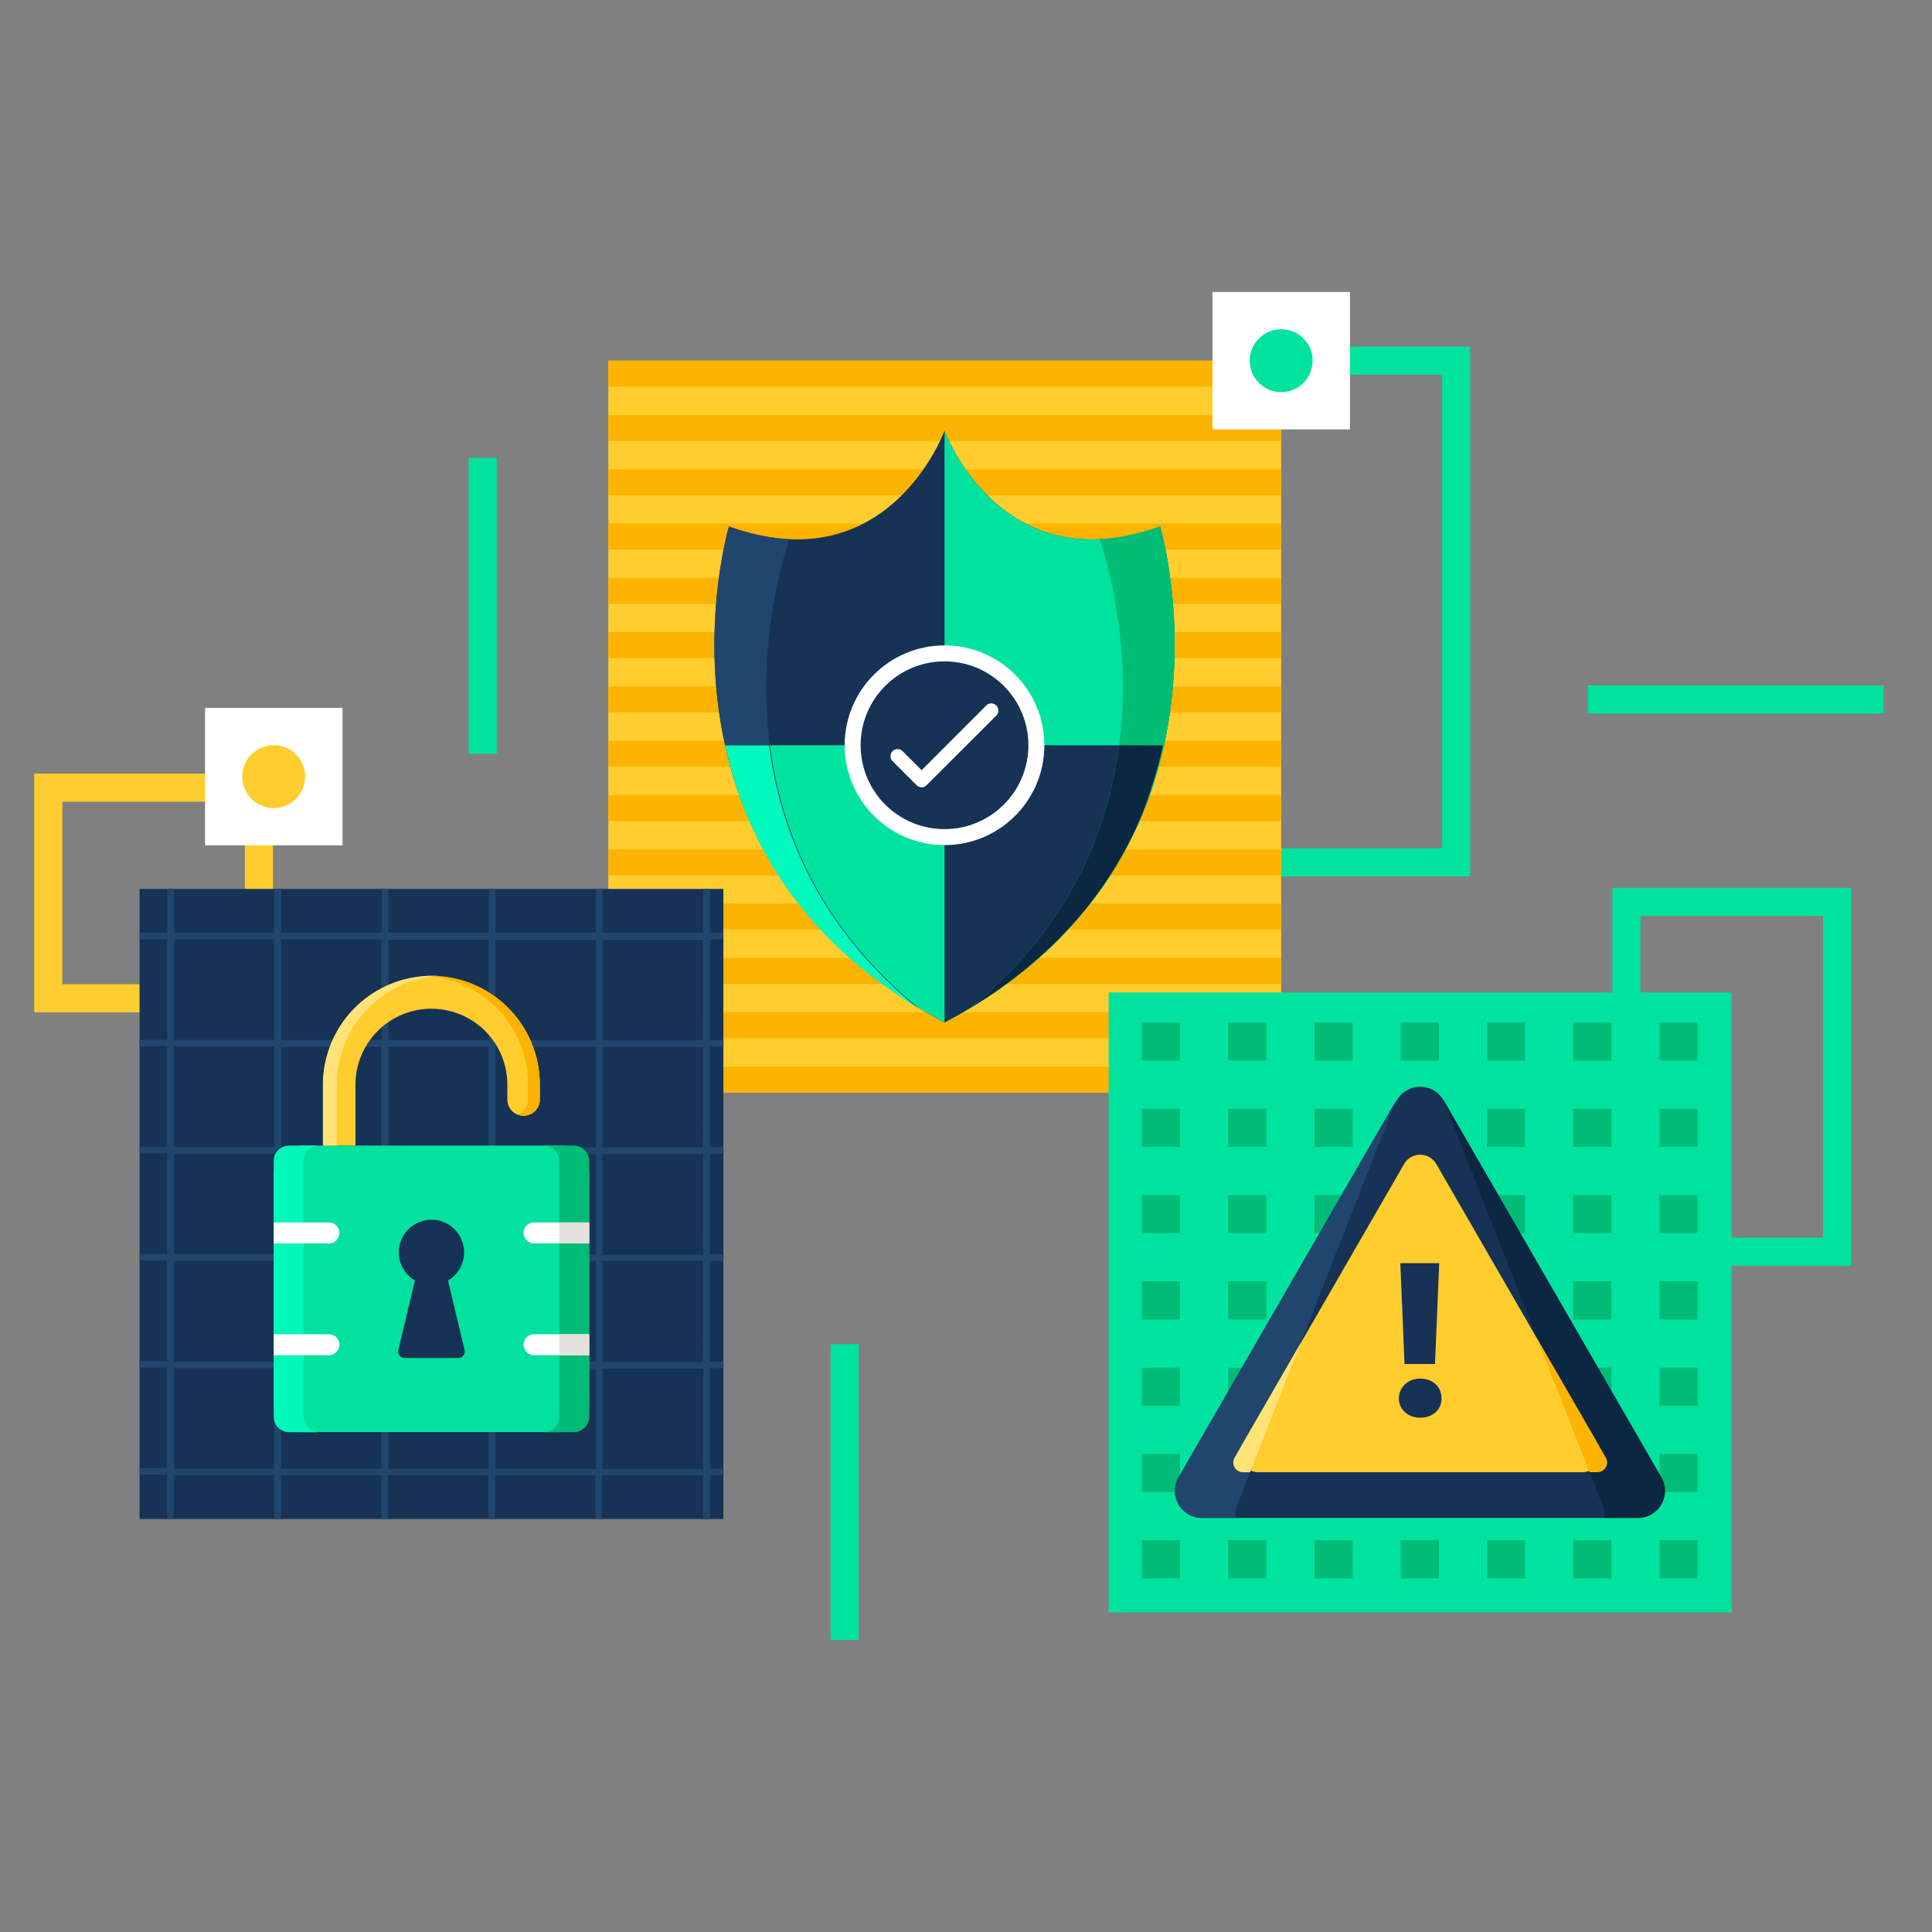 <svg id="Layer_1" data-name="Layer 1" xmlns="http://www.w3.org/2000/svg" viewBox="0 0 500 500"><rect x="0" y="0" width="500" height="500" fill="#808080" stroke="none"/><defs><style>.cls-1,.cls-2{fill:none;stroke-miterlimit:10;stroke-width:7.28px;}.cls-1{stroke:#ffcd2e;}.cls-2{stroke:#00e39f;}.cls-3{fill:#ffcd2e;}.cls-4{fill:#fcb400;}.cls-5{fill:#163356;}.cls-6{fill:#00e39f;}.cls-7{fill:#00bd76;}.cls-8{fill:#0c2741;}.cls-9{fill:#20466d;}.cls-10{fill:#00f9bc;}.cls-11{fill:#fff;}.cls-12{fill:#00e29e;}.cls-13{fill:#00bc76;}.cls-14{fill:#00f8bb;}.cls-15{fill:#ffe377;}.cls-16{fill:#e3e2e1;}</style></defs><rect class="cls-1" x="12.5" y="203.84" width="54.51" height="54.51"/><rect class="cls-2" x="420.92" y="233.4" width="54.51" height="90.54"/><rect class="cls-2" x="322.35" y="93.34" width="54.51" height="129.83"/><rect class="cls-3" x="157.44" y="93.34" width="174.13" height="189.41"/><rect class="cls-4" x="157.44" y="93.34" width="174.13" height="6.73"/><rect class="cls-4" x="157.44" y="107.39" width="174.13" height="6.73"/><rect class="cls-4" x="157.44" y="121.45" width="174.13" height="6.73"/><rect class="cls-4" x="157.44" y="135.5" width="174.13" height="6.73"/><rect class="cls-4" x="157.44" y="149.55" width="174.13" height="6.73"/><rect class="cls-4" x="157.44" y="163.6" width="174.13" height="6.73"/><rect class="cls-4" x="157.44" y="177.65" width="174.13" height="6.73"/><rect class="cls-4" x="157.44" y="191.7" width="174.13" height="6.73"/><rect class="cls-4" x="157.44" y="205.76" width="174.13" height="6.73"/><rect class="cls-4" x="157.44" y="219.81" width="174.13" height="6.73"/><rect class="cls-4" x="157.44" y="233.86" width="174.13" height="6.73"/><rect class="cls-4" x="157.44" y="247.91" width="174.13" height="6.73"/><rect class="cls-4" x="157.44" y="261.96" width="174.13" height="6.73"/><rect class="cls-4" x="157.44" y="276.02" width="174.13" height="6.73"/><path class="cls-5" d="M300.23,136.25c-41.37,14.89-55.79-24.77-55.79-24.77S230,151.14,188.66,136.25c0,0-25.43,85.31,55.78,128.36C325.65,221.56,300.23,136.25,300.23,136.25Z"/><path class="cls-6" d="M244.44,264.61c36.34-19.26,51.32-47,56.79-71.74H187.65C193.12,217.63,208.11,245.35,244.44,264.61Z"/><path class="cls-6" d="M300.23,136.25c-41.37,14.89-55.79-24.77-55.79-24.77V264.61C325.65,221.56,300.23,136.25,300.23,136.25Z"/><path class="cls-5" d="M246.82,263.32l1.17-.65.68-.39,1.05-.61.7-.42,1-.59.71-.43,1-.6.69-.43,1-.62.65-.42,1-.66.58-.39,1.15-.79.39-.27L260,255l.38-.28,1.09-.81c.19-.13.37-.27.55-.41l.9-.68.58-.46.83-.65.59-.47.8-.65.58-.48.78-.65.56-.48.78-.68.53-.46.82-.73.46-.42,1.09-1,.27-.26c.37-.34.73-.69,1.08-1l.45-.45.74-.72.5-.51L275,242l.52-.54.61-.65c.18-.18.35-.37.51-.55l.6-.65.5-.55.57-.65.49-.56.57-.67.47-.54.6-.72c.13-.17.27-.33.4-.49l.95-1.18c.13-.18.27-.35.41-.53l.54-.69.44-.6.48-.63.45-.62.45-.61L285,230l.42-.6.44-.64.4-.59.44-.66.38-.58c.15-.22.29-.45.43-.67l.36-.56.43-.69.29-.46.94-1.58.22-.38.44-.76c.09-.17.19-.33.28-.49s.28-.5.41-.75.19-.34.28-.51l.4-.74.27-.51.39-.75.25-.49.38-.77c.08-.16.16-.31.23-.47l.39-.79.2-.42.39-.85.12-.25c.49-1.08,1-2.17,1.42-3.25a.69.69,0,0,0,.05-.13l.39-1,.12-.31c.12-.29.24-.59.35-.89l.14-.35.33-.88.14-.36.32-.89.12-.33.32-.92.09-.27c.11-.33.23-.65.33-1l0-.1q.94-2.88,1.71-5.73l0-.15.26-1c0-.07,0-.13.05-.2.09-.33.17-.66.25-1l.05-.19.24-1,0-.15c.08-.35.17-.71.24-1.07H244.44v71.74l1.79-1Z"/><path class="cls-7" d="M300.23,136.25a53.62,53.62,0,0,1-15.62,3.29c4.84,14.86,20.75,76.85-33.19,121.11C324.16,216.55,300.23,136.25,300.23,136.25Z"/><path class="cls-8" d="M289.63,192.87c-2.83,22-12.72,46.87-38.21,67.78h0l1.6-1,0,0,.1-.06c.49-.31,1-.62,1.46-.94l.09-.05.12-.08c.47-.3.93-.61,1.39-.92l.13-.08.08-.06c.46-.3.91-.61,1.36-.92l.21-.15c.45-.31.9-.62,1.34-.94l.22-.16,1.3-.94.23-.17,1.25-.94.24-.18,1.22-.94.24-.19,1.18-.95.24-.19c.39-.32.78-.64,1.16-1l.22-.18c.39-.33.77-.65,1.14-1l.22-.18,1.12-1,.2-.18,1.1-1,.18-.17,1.09-1,.16-.15,1.08-1.05a.93.93,0,0,0,.14-.14l1.08-1.07.1-.11c.37-.37.72-.74,1.08-1.11l.07-.08c.37-.38.72-.76,1.08-1.15l0,0c2.24-2.42,4.3-4.89,6.21-7.4h0l.92-1.23.05-.07.85-1.17.07-.1.81-1.16.07-.11.79-1.16.06-.09c.27-.41.54-.81.8-1.22l0,0q.71-1.08,1.35-2.16c.22-.36.44-.72.65-1.08q1.68-2.85,3.14-5.72l.06-.12.57-1.15a1.3,1.3,0,0,1,.08-.17l.52-1.09a1.47,1.47,0,0,0,.1-.22c.15-.31.29-.62.43-.93s.35-.76.52-1.15l.15-.35c.21-.48.42-1,.62-1.44s.31-.75.46-1.12l0-.08v0c.17-.41.33-.82.49-1.23l0-.07c.16-.41.32-.81.47-1.22l0-.08c.15-.41.3-.81.44-1.22l0-.07.43-1.23v-.08l.39-1.16c.11-.32.21-.64.31-1l.13-.4c.14-.45.28-.9.41-1.34,0-.15.09-.3.13-.45l.27-.92c.05-.17.09-.34.14-.51l.24-.86.21-.8c0-.13.07-.26.1-.38.07-.29.15-.58.22-.87l.09-.37c.08-.3.15-.6.22-.9,0-.11.05-.22.08-.33.07-.33.15-.66.22-1l.06-.23v-.09Z"/><path class="cls-9" d="M188.66,136.25a53.56,53.56,0,0,0,15.61,3.29c-4.84,14.86-20.74,76.85,33.19,121.11C164.73,216.55,188.66,136.25,188.66,136.25Z"/><path class="cls-10" d="M187.67,193l.06.25c.07.32.14.64.22,1,0,.11.05.23.08.34l.21.89c0,.12.07.25.1.38l.21.85c0,.13.07.27.11.4.07.28.15.56.22.84s.08.27.11.4l.24.86.11.38c.09.3.17.59.26.88,0,.12.07.24.11.36.09.31.18.62.28.93,0,.11.07.21.1.32.1.33.21.67.32,1l.08.24.39,1.17,0,.08q.87,2.56,1.91,5.14l0,.1c.15.39.31.77.48,1.16l.07.18c.15.36.31.73.47,1.09l.09.22c.16.35.31.7.47,1.06a2.14,2.14,0,0,1,.1.22l.49,1.06a2.14,2.14,0,0,1,.1.22l.52,1.08.09.18.57,1.15.06.12a99.22,99.22,0,0,0,5.13,9l0,0,.79,1.22.06.09.79,1.16.08.11c.26.39.53.77.81,1.16l.07.1.85,1.17.05.07a101.4,101.4,0,0,0,9.43,11.06l.06.06,1.12,1.13.08.07,1.15,1.11.07.08c.4.37.79.75,1.2,1.12l0,0a115.41,115.41,0,0,0,11.18,9.08l0,0c.48.34,1,.69,1.47,1l.12.08,1.43,1,.15.1c.49.33,1,.65,1.46,1l.15.1,1.51,1,.12.07,1.62,1h0c-25.48-20.91-35.37-45.79-38.21-67.78h-11.6Z"/><circle class="cls-11" cx="244.44" cy="192.87" r="25.84"/><circle class="cls-5" cx="244.44" cy="192.87" r="21.71"/><path class="cls-11" d="M238.51,203.75a1.81,1.81,0,0,1-1.3-.54L231,197a1.83,1.83,0,1,1,2.59-2.6l4.92,4.92,16.78-16.79a1.84,1.84,0,0,1,2.6,2.6L239.8,203.21A1.8,1.8,0,0,1,238.51,203.75Z"/><rect class="cls-5" x="36.12" y="230.05" width="151.09" height="163.07"/><path class="cls-9" d="M187.21,243.08v-1.71h-3.55V230.05H182v11.32H155.91V230.05h-1.7v11.32h-26V230.05h-1.7v11.32h-26V230.05h-1.7v11.32h-26V230.05H71v11.32h-26V230.05h-1.7v11.32H36.12v1.71h7.12v26H36.12v1.7h7.12v26H36.12v1.7h7.12v26H36.12v1.7h7.12v26.05H36.12v1.7h7.12v26H36.12v1.7h7.12v11.33h1.7V381.79H71v11.33h1.7V381.79h26v11.33h1.7V381.79h26v11.33h1.7V381.79h26v11.33h1.7V381.79H182v11.33h1.7V381.79h3.55v-1.7h-3.55v-26h3.55v-1.7h-3.55V326.3h3.55v-1.7h-3.55v-26h3.55v-1.7h-3.55v-26h3.55v-1.7h-3.55v-26ZM71,380.09h-26v-26H71Zm0-27.74h-26V326.3H71Zm0-27.75h-26v-26H71Zm0-27.74h-26v-26H71Zm0-27.74h-26v-26H71Zm27.74,111h-26v-26h26Zm0-27.74h-26V326.3h26Zm0-27.75h-26v-26h26Zm0-27.74h-26v-26h26Zm0-27.74h-26v-26h26Zm27.74,111h-26v-26h26Zm0-27.74h-26V326.3h26Zm0-27.75h-26v-26h26Zm0-27.74h-26v-26h26Zm0-27.74h-26v-26h26Zm27.74,111h-26v-26h26Zm0-27.74h-26V326.3h26Zm0-27.75h-26v-26h26Zm0-27.74h-26v-26h26Zm0-27.74h-26v-26h26Zm27.75,111H155.91v-26H182Zm0-27.74H155.91V326.3H182Zm0-27.75H155.91v-26H182Zm0-27.74H155.91v-26H182Zm0-27.74H155.91v-26H182Z"/><rect class="cls-12" x="70.85" y="296.47" width="81.63" height="74.16" rx="7.64"/><path class="cls-13" d="M148.48,296.47h-7.71a4,4,0,0,1,4,4v66.18a4,4,0,0,1-4,4h7.71a4,4,0,0,0,4-4V300.46A4,4,0,0,0,148.48,296.47Z"/><path class="cls-14" d="M74.84,296.47h7.72a4,4,0,0,0-4,4v66.18a4,4,0,0,0,4,4H74.84a4,4,0,0,1-4-4V300.46A4,4,0,0,1,74.84,296.47Z"/><path class="cls-3" d="M92,296.47H83.62V280.88a28,28,0,1,1,56.08-.31v4a4.2,4.2,0,0,1-4.2,4.2h0a4.2,4.2,0,0,1-4.2-4.2v-3.72A19.64,19.64,0,1,0,92,280.57Z"/><path class="cls-15" d="M113.45,252.59q-1-.06-2-.06a28.25,28.25,0,0,0-27.88,28.35v15.59h3.57V280.88A28.27,28.27,0,0,1,113.45,252.59Z"/><path class="cls-4" d="M111.5,252.53c-.46,0-.92,0-1.38,0a28.08,28.08,0,0,1,26.52,28v4a4.2,4.2,0,0,1-2.67,3.91,4.29,4.29,0,0,0,1.53.29,4.2,4.2,0,0,0,4.2-4.2v-4A28.07,28.07,0,0,0,111.5,252.53Z"/><path class="cls-5" d="M120.24,349.4l-4.3-18a8.45,8.45,0,1,0-8.56,0l-4.3,18a1.7,1.7,0,0,0,1.65,2.05h13.86A1.69,1.69,0,0,0,120.24,349.4Z"/><path class="cls-11" d="M85.11,350.74H70.85V345.3H85.11A2.71,2.71,0,0,1,87.82,348h0A2.71,2.71,0,0,1,85.11,350.74Z"/><path class="cls-11" d="M85.11,321.8H70.85v-5.43H85.11a2.71,2.71,0,0,1,2.71,2.71h0A2.71,2.71,0,0,1,85.11,321.8Z"/><path class="cls-11" d="M138.22,350.74h14.26V345.3H138.22A2.72,2.72,0,0,0,135.5,348h0A2.72,2.72,0,0,0,138.22,350.74Z"/><rect class="cls-16" x="144.76" y="345.3" width="7.71" height="5.44"/><path class="cls-11" d="M138.22,321.8h14.26v-5.43H138.22a2.71,2.71,0,0,0-2.72,2.71h0A2.72,2.72,0,0,0,138.22,321.8Z"/><rect class="cls-16" x="144.76" y="316.37" width="7.71" height="5.44"/><rect class="cls-11" x="53.07" y="183.2" width="35.57" height="35.57"/><circle class="cls-3" cx="70.85" cy="200.98" r="8.14" transform="translate(-77.78 48.26) rotate(-24.8)"/><rect class="cls-11" x="313.79" y="75.56" width="35.57" height="35.57"/><circle class="cls-6" cx="331.57" cy="93.34" r="8.14" transform="translate(31.11 261.8) rotate(-45)"/><rect class="cls-6" x="286.92" y="256.85" width="161.25" height="160.44"/><rect class="cls-13" x="295.5" y="264.61" width="9.89" height="9.89"/><rect class="cls-13" x="317.83" y="264.61" width="9.89" height="9.89"/><rect class="cls-13" x="340.16" y="264.61" width="9.89" height="9.89"/><rect class="cls-13" x="362.49" y="264.61" width="9.89" height="9.89"/><rect class="cls-13" x="384.82" y="264.61" width="9.89" height="9.89"/><rect class="cls-13" x="407.15" y="264.61" width="9.89" height="9.89"/><rect class="cls-13" x="429.48" y="264.61" width="9.89" height="9.89"/><rect class="cls-13" x="295.5" y="286.94" width="9.89" height="9.89"/><rect class="cls-13" x="317.83" y="286.94" width="9.89" height="9.89"/><rect class="cls-13" x="340.16" y="286.94" width="9.89" height="9.89"/><rect class="cls-13" x="362.49" y="286.94" width="9.89" height="9.89"/><rect class="cls-13" x="384.82" y="286.94" width="9.89" height="9.89"/><rect class="cls-13" x="407.15" y="286.94" width="9.89" height="9.89"/><rect class="cls-13" x="429.48" y="286.94" width="9.89" height="9.89"/><rect class="cls-13" x="295.5" y="309.28" width="9.89" height="9.89"/><rect class="cls-13" x="317.83" y="309.28" width="9.89" height="9.89"/><rect class="cls-13" x="340.16" y="309.28" width="9.89" height="9.89"/><rect class="cls-13" x="362.49" y="309.28" width="9.89" height="9.89"/><rect class="cls-13" x="384.82" y="309.28" width="9.89" height="9.89"/><rect class="cls-13" x="407.15" y="309.28" width="9.89" height="9.89"/><rect class="cls-13" x="429.48" y="309.28" width="9.89" height="9.89"/><rect class="cls-13" x="295.5" y="331.61" width="9.89" height="9.89"/><rect class="cls-13" x="317.83" y="331.61" width="9.89" height="9.89"/><rect class="cls-13" x="340.16" y="331.61" width="9.89" height="9.89"/><rect class="cls-13" x="362.49" y="331.61" width="9.89" height="9.89"/><rect class="cls-13" x="384.82" y="331.61" width="9.89" height="9.89"/><rect class="cls-13" x="407.15" y="331.61" width="9.89" height="9.89"/><rect class="cls-13" x="429.48" y="331.61" width="9.89" height="9.89"/><rect class="cls-13" x="295.5" y="353.94" width="9.89" height="9.89"/><rect class="cls-13" x="317.83" y="353.94" width="9.89" height="9.89"/><rect class="cls-13" x="340.16" y="353.94" width="9.89" height="9.89"/><rect class="cls-13" x="362.49" y="353.94" width="9.89" height="9.89"/><rect class="cls-13" x="384.82" y="353.94" width="9.89" height="9.89"/><rect class="cls-13" x="407.15" y="353.94" width="9.89" height="9.89"/><rect class="cls-13" x="429.48" y="353.94" width="9.89" height="9.89"/><rect class="cls-13" x="295.5" y="376.27" width="9.89" height="9.89"/><rect class="cls-13" x="317.83" y="376.27" width="9.89" height="9.89"/><rect class="cls-13" x="340.16" y="376.27" width="9.89" height="9.89"/><rect class="cls-13" x="362.49" y="376.27" width="9.89" height="9.89"/><rect class="cls-13" x="384.82" y="376.27" width="9.89" height="9.89"/><rect class="cls-13" x="407.15" y="376.27" width="9.89" height="9.89"/><rect class="cls-13" x="429.48" y="376.27" width="9.89" height="9.89"/><rect class="cls-13" x="295.5" y="398.6" width="9.89" height="9.89"/><rect class="cls-13" x="317.83" y="398.6" width="9.89" height="9.89"/><rect class="cls-13" x="340.16" y="398.6" width="9.89" height="9.89"/><rect class="cls-13" x="362.49" y="398.6" width="9.89" height="9.89"/><rect class="cls-13" x="384.82" y="398.6" width="9.89" height="9.89"/><rect class="cls-13" x="407.15" y="398.6" width="9.89" height="9.89"/><rect class="cls-13" x="429.48" y="398.6" width="9.89" height="9.89"/><path class="cls-5" d="M361.45,284.82l-56.27,97.46a7,7,0,0,0,6.09,10.56H423.82a7,7,0,0,0,6.09-10.56l-56.27-97.46A7,7,0,0,0,361.45,284.82Z"/><path class="cls-8" d="M429.91,382.28l-56.27-97.46,41.09,104.77a7,7,0,0,1,.47,3.25h8.62A7,7,0,0,0,429.91,382.28Z"/><path class="cls-9" d="M305,382.28l56.27-97.46L320.14,389.59a6.88,6.88,0,0,0-.46,3.25h-8.63A7,7,0,0,1,305,382.28Z"/><path class="cls-3" d="M363.38,301.25,321.5,373.8a4.81,4.81,0,0,0,4.16,7.21h83.77a4.81,4.81,0,0,0,4.16-7.21l-41.88-72.55A4.81,4.81,0,0,0,363.38,301.25Z"/><path class="cls-4" d="M397.83,346.5,411.36,381h2.05a2.51,2.51,0,0,0,2.17-3.77Z"/><path class="cls-15" d="M319.51,377.24a2.51,2.51,0,0,0,2.17,3.77h1.83l13.07-33.34Z"/><path class="cls-5" d="M367.57,366.9c-3.32,0-5.55-2.24-5.55-5s2.23-5.12,5.55-5.12,5.5,2.23,5.5,5.12S370.84,366.9,367.57,366.9Zm-5.17-40h10.07L371.38,353h-7.89Z"/><line class="cls-2" x1="124.91" y1="118.5" x2="124.91" y2="195.07"/><line class="cls-2" x1="218.6" y1="347.87" x2="218.6" y2="424.44"/><line class="cls-2" x1="410.93" y1="181.02" x2="487.5" y2="181.02"/></svg>